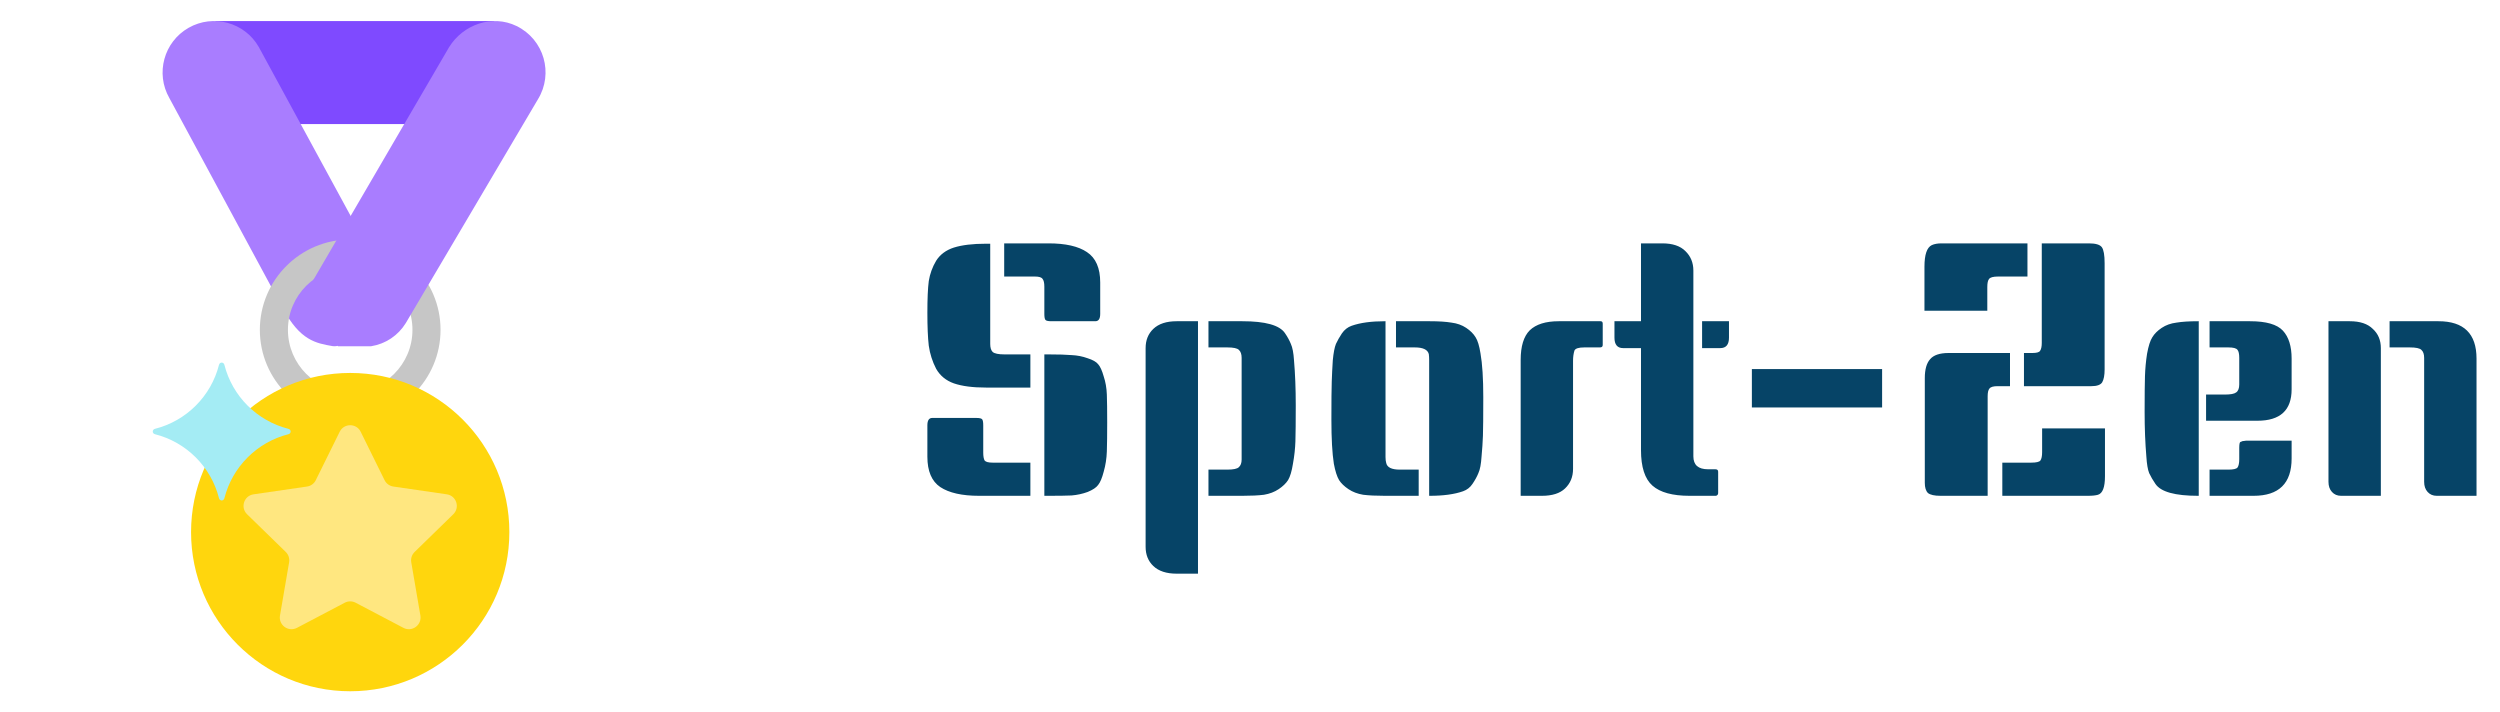 <svg width="179" height="51" viewBox="0 0 179 51" fill="none" xmlns="http://www.w3.org/2000/svg">
<path d="M35.369 8.881H14.875L15.427 1.508H35.369L35.369 8.881Z" fill="#7F4AFF"/>
<path d="M20.282 22.13L12.126 7.021C11.117 5.253 11.733 3.001 13.501 1.992C15.269 0.984 17.521 1.6 18.53 3.367L27.975 20.735C28.775 22.137 24.994 24.985 23.807 24.781C22.619 24.576 21.496 24.373 20.282 22.13Z" fill="#A97DFF"/>
<path d="M25.074 30.086C21.507 30.086 18.605 27.184 18.605 23.617C18.605 20.05 21.507 17.148 25.074 17.148C28.641 17.148 31.543 20.05 31.543 23.617C31.543 27.184 28.641 30.086 25.074 30.086ZM25.074 19.159C22.616 19.159 20.616 21.159 20.616 23.617C20.616 26.076 22.616 28.075 25.074 28.075C27.532 28.075 29.532 26.076 29.532 23.617C29.532 21.159 27.532 19.159 25.074 19.159Z" fill="#C6C6C6"/>
<path d="M36.47 38.098C36.47 44.392 31.369 49.494 25.075 49.494C18.782 49.494 13.68 44.392 13.68 38.098C13.68 31.805 18.782 26.703 25.075 26.703C31.369 26.703 36.47 31.805 36.47 38.098Z" fill="#FFD60D"/>
<path d="M24.684 43.154L21.262 44.954C20.648 45.276 19.93 44.755 20.047 44.071L20.701 40.261C20.724 40.127 20.713 39.989 20.672 39.86C20.63 39.731 20.557 39.614 20.46 39.52L17.691 36.821C17.194 36.337 17.469 35.493 18.155 35.393L21.981 34.837C22.116 34.817 22.243 34.766 22.353 34.686C22.463 34.606 22.552 34.501 22.611 34.379L24.323 30.912C24.63 30.29 25.517 30.29 25.824 30.912L27.535 34.379C27.595 34.501 27.684 34.606 27.794 34.686C27.904 34.765 28.031 34.817 28.165 34.837L31.991 35.393C32.678 35.493 32.952 36.337 32.455 36.821L29.687 39.52C29.59 39.614 29.517 39.731 29.475 39.86C29.433 39.989 29.423 40.127 29.446 40.261L30.1 44.071C30.217 44.755 29.499 45.277 28.885 44.954L25.463 43.154C25.343 43.091 25.209 43.058 25.073 43.058C24.938 43.058 24.804 43.091 24.684 43.154Z" fill="#FFE780"/>
<path d="M11.099 30.703C13.344 30.135 15.111 28.368 15.68 26.123C15.735 25.907 16.012 25.907 16.067 26.123C16.636 28.368 18.403 30.135 20.648 30.703C20.864 30.758 20.864 31.036 20.648 31.091C18.403 31.659 16.636 33.426 16.067 35.671C16.012 35.887 15.735 35.887 15.68 35.671C15.111 33.426 13.344 31.659 11.099 31.091C10.883 31.036 10.883 30.758 11.099 30.703Z" fill="#A4ECF4"/>
<path d="M38.518 7.106L29.056 23.13C28.786 23.57 28.425 23.946 27.996 24.233C27.567 24.52 27.081 24.71 26.572 24.791H24.196L23.469 22.485L23.527 22.477C22.528 21.751 21.889 20.946 22.273 20.319L32.148 3.389C33.154 1.747 35.252 1.017 36.982 1.862C38.967 2.832 39.644 5.268 38.518 7.106Z" fill="#A97DFF"/>
<path d="M70.9 17.45V24.625C70.9 24.892 70.958 25.083 71.075 25.2C71.208 25.317 71.492 25.375 71.925 25.375H73.775V27.75H70.6C69.65 27.75 68.883 27.65 68.3 27.45C67.733 27.25 67.308 26.9 67.025 26.4C66.758 25.883 66.583 25.333 66.5 24.75C66.433 24.167 66.4 23.383 66.4 22.4C66.4 21.4 66.433 20.642 66.5 20.125C66.583 19.608 66.758 19.125 67.025 18.675C67.308 18.225 67.733 17.908 68.3 17.725C68.883 17.542 69.65 17.45 70.6 17.45H70.9ZM74.775 25.375H75.075C75.792 25.375 76.342 25.392 76.725 25.425C77.125 25.442 77.508 25.517 77.875 25.65C78.242 25.767 78.492 25.908 78.625 26.075C78.775 26.242 78.908 26.533 79.025 26.95C79.158 27.35 79.233 27.783 79.25 28.25C79.267 28.717 79.275 29.383 79.275 30.25C79.275 31.117 79.267 31.808 79.25 32.325C79.233 32.825 79.158 33.308 79.025 33.775C78.908 34.225 78.775 34.542 78.625 34.725C78.492 34.908 78.242 35.075 77.875 35.225C77.508 35.358 77.125 35.442 76.725 35.475C76.342 35.492 75.792 35.5 75.075 35.5H74.775V25.375ZM66.75 29.925H69.9C70.133 29.925 70.275 29.958 70.325 30.025C70.375 30.092 70.4 30.233 70.4 30.45V32.4C70.4 32.667 70.433 32.858 70.5 32.975C70.583 33.075 70.775 33.125 71.075 33.125H73.775V35.5H70.1C68.883 35.5 67.958 35.292 67.325 34.875C66.708 34.458 66.4 33.733 66.4 32.7V30.45C66.4 30.1 66.517 29.925 66.75 29.925ZM71.9 17.425H75.075C76.292 17.425 77.208 17.633 77.825 18.05C78.458 18.467 78.775 19.192 78.775 20.225V22.475C78.775 22.825 78.658 23 78.425 23H75.275C75.042 23 74.9 22.967 74.85 22.9C74.8 22.833 74.775 22.692 74.775 22.475V20.525C74.775 20.258 74.733 20.075 74.65 19.975C74.583 19.858 74.4 19.8 74.1 19.8H71.9V17.425ZM86.526 23H88.951C90.601 23 91.617 23.283 92.001 23.85C92.184 24.117 92.326 24.375 92.426 24.625C92.542 24.875 92.617 25.267 92.651 25.8C92.734 26.767 92.776 27.842 92.776 29.025C92.776 30.208 92.767 31.067 92.751 31.6C92.734 32.117 92.676 32.65 92.576 33.2C92.492 33.733 92.376 34.125 92.226 34.375C92.076 34.608 91.851 34.825 91.551 35.025C91.251 35.225 90.901 35.358 90.501 35.425C90.101 35.475 89.584 35.5 88.951 35.5H86.526V33.625H87.876C88.309 33.625 88.584 33.567 88.701 33.45C88.834 33.333 88.901 33.15 88.901 32.9V25.625C88.901 25.358 88.834 25.167 88.701 25.05C88.584 24.933 88.309 24.875 87.876 24.875H86.526V23ZM85.776 41.075H84.251C83.517 41.075 82.959 40.892 82.576 40.525C82.209 40.175 82.026 39.717 82.026 39.15V24.925C82.026 24.358 82.209 23.9 82.576 23.55C82.959 23.183 83.517 23 84.251 23H85.776V41.075ZM99.953 23H102.378C103.011 23 103.528 23.033 103.928 23.1C104.328 23.15 104.678 23.275 104.978 23.475C105.278 23.675 105.503 23.9 105.653 24.15C105.803 24.383 105.919 24.767 106.003 25.3C106.136 26.05 106.203 27.1 106.203 28.45C106.203 29.8 106.194 30.717 106.178 31.2C106.161 31.667 106.128 32.167 106.078 32.7C106.044 33.233 105.969 33.625 105.853 33.875C105.753 34.125 105.611 34.383 105.428 34.65C105.261 34.9 105.036 35.075 104.753 35.175C104.136 35.392 103.344 35.5 102.378 35.5H102.328V26.075C102.328 26.042 102.328 25.942 102.328 25.775C102.328 25.608 102.319 25.467 102.303 25.35C102.219 25.033 101.886 24.875 101.303 24.875H99.953V23ZM99.203 23V32.425C99.203 32.458 99.203 32.558 99.203 32.725C99.203 32.892 99.219 33.033 99.253 33.15C99.319 33.467 99.644 33.625 100.228 33.625H101.578V35.5H99.153C98.519 35.5 98.003 35.475 97.603 35.425C97.203 35.358 96.853 35.225 96.553 35.025C96.253 34.825 96.028 34.608 95.878 34.375C95.728 34.125 95.603 33.733 95.503 33.2C95.386 32.45 95.328 31.4 95.328 30.05C95.328 28.7 95.336 27.792 95.353 27.325C95.369 26.842 95.394 26.333 95.428 25.8C95.478 25.267 95.553 24.875 95.653 24.625C95.769 24.375 95.911 24.125 96.078 23.875C96.261 23.608 96.494 23.425 96.778 23.325C97.394 23.108 98.186 23 99.153 23H99.203ZM111.605 23H114.605C114.705 23 114.755 23.058 114.755 23.175V24.7C114.755 24.817 114.689 24.875 114.555 24.875H113.43C113.03 24.875 112.797 24.95 112.73 25.1C112.664 25.317 112.63 25.558 112.63 25.825V33.575C112.63 34.142 112.439 34.608 112.055 34.975C111.689 35.325 111.139 35.5 110.405 35.5H108.88V25.775C108.88 24.792 109.097 24.083 109.53 23.65C109.98 23.217 110.672 23 111.605 23ZM123.02 35.3C123.02 35.4 122.97 35.467 122.87 35.5H120.97C119.753 35.5 118.87 35.258 118.32 34.775C117.77 34.292 117.495 33.442 117.495 32.225V24.925H116.22C115.803 24.925 115.595 24.675 115.595 24.175V23H117.495V17.425H119.02C119.753 17.425 120.303 17.608 120.67 17.975C121.053 18.342 121.245 18.808 121.245 19.375V32.675C121.245 33.292 121.595 33.6 122.295 33.6H122.82C122.953 33.6 123.02 33.658 123.02 33.775V35.3ZM123.795 23V24.175C123.795 24.675 123.586 24.925 123.17 24.925H121.87V23H123.795ZM134.759 29.175H125.434V26.425H134.759V29.175ZM143.916 27.65H143.016C142.716 27.65 142.524 27.708 142.441 27.825C142.357 27.925 142.316 28.108 142.316 28.375V35.5H138.941C138.507 35.5 138.207 35.433 138.041 35.3C137.891 35.15 137.816 34.908 137.816 34.575V27.075C137.816 26.458 137.941 26.008 138.191 25.725C138.441 25.425 138.882 25.275 139.516 25.275H143.916V27.65ZM150.716 30.675V34.1C150.716 34.883 150.549 35.325 150.216 35.425C150.049 35.475 149.807 35.5 149.491 35.5H143.366V33.125H145.441C145.791 33.125 146.007 33.075 146.091 32.975C146.174 32.858 146.216 32.658 146.216 32.375V30.675H150.716ZM145.166 19.8H143.066C142.716 19.8 142.499 19.858 142.416 19.975C142.332 20.075 142.291 20.267 142.291 20.55V22.25H137.791V19.1C137.791 18.233 137.966 17.717 138.316 17.55C138.499 17.467 138.732 17.425 139.016 17.425H145.166V19.8ZM146.191 17.425H149.566C150.049 17.425 150.357 17.517 150.491 17.7C150.624 17.883 150.691 18.267 150.691 18.85V26.45C150.691 26.867 150.632 27.175 150.516 27.375C150.399 27.558 150.141 27.65 149.741 27.65H144.916V25.275H145.516C145.816 25.275 145.999 25.225 146.066 25.125C146.149 25.008 146.191 24.817 146.191 24.55V17.425ZM157.43 35.5H157.38C155.73 35.5 154.714 35.217 154.33 34.65C154.147 34.383 153.997 34.125 153.88 33.875C153.78 33.625 153.714 33.233 153.68 32.7C153.597 31.733 153.555 30.658 153.555 29.475C153.555 28.292 153.564 27.442 153.58 26.925C153.597 26.392 153.647 25.858 153.73 25.325C153.83 24.775 153.955 24.383 154.105 24.15C154.255 23.9 154.48 23.675 154.78 23.475C155.08 23.275 155.43 23.15 155.83 23.1C156.23 23.033 156.747 23 157.38 23H157.43V35.5ZM164.08 31.55V32.825C164.08 34.608 163.172 35.5 161.355 35.5H158.205V33.625H159.555C159.905 33.625 160.122 33.575 160.205 33.475C160.289 33.358 160.33 33.158 160.33 32.875V32.075C160.33 31.825 160.355 31.683 160.405 31.65C160.472 31.617 160.514 31.6 160.53 31.6C160.547 31.583 160.589 31.575 160.655 31.575C160.739 31.558 160.797 31.55 160.83 31.55C161.914 31.55 162.997 31.55 164.08 31.55ZM158.205 23H161.105C162.255 23 163.039 23.225 163.455 23.675C163.872 24.125 164.08 24.792 164.08 25.675V27.875C164.08 29.375 163.264 30.125 161.63 30.125H157.955V28.25H159.305C159.705 28.25 159.972 28.2 160.105 28.1C160.255 28 160.33 27.808 160.33 27.525V25.625C160.33 25.342 160.289 25.15 160.205 25.05C160.122 24.933 159.905 24.875 159.555 24.875H158.205V23ZM171.094 23H174.594C176.41 23 177.319 23.892 177.319 25.675V35.5H174.469C174.202 35.5 173.985 35.408 173.819 35.225C173.652 35.042 173.569 34.8 173.569 34.5V25.625C173.569 25.358 173.502 25.167 173.369 25.05C173.252 24.933 172.977 24.875 172.544 24.875H171.094V23ZM166.719 23H168.244C168.977 23 169.527 23.183 169.894 23.55C170.277 23.9 170.469 24.358 170.469 24.925V35.5H167.619C167.352 35.5 167.135 35.408 166.969 35.225C166.802 35.042 166.719 34.8 166.719 34.5V23Z" fill="#064467"/>
</svg>
